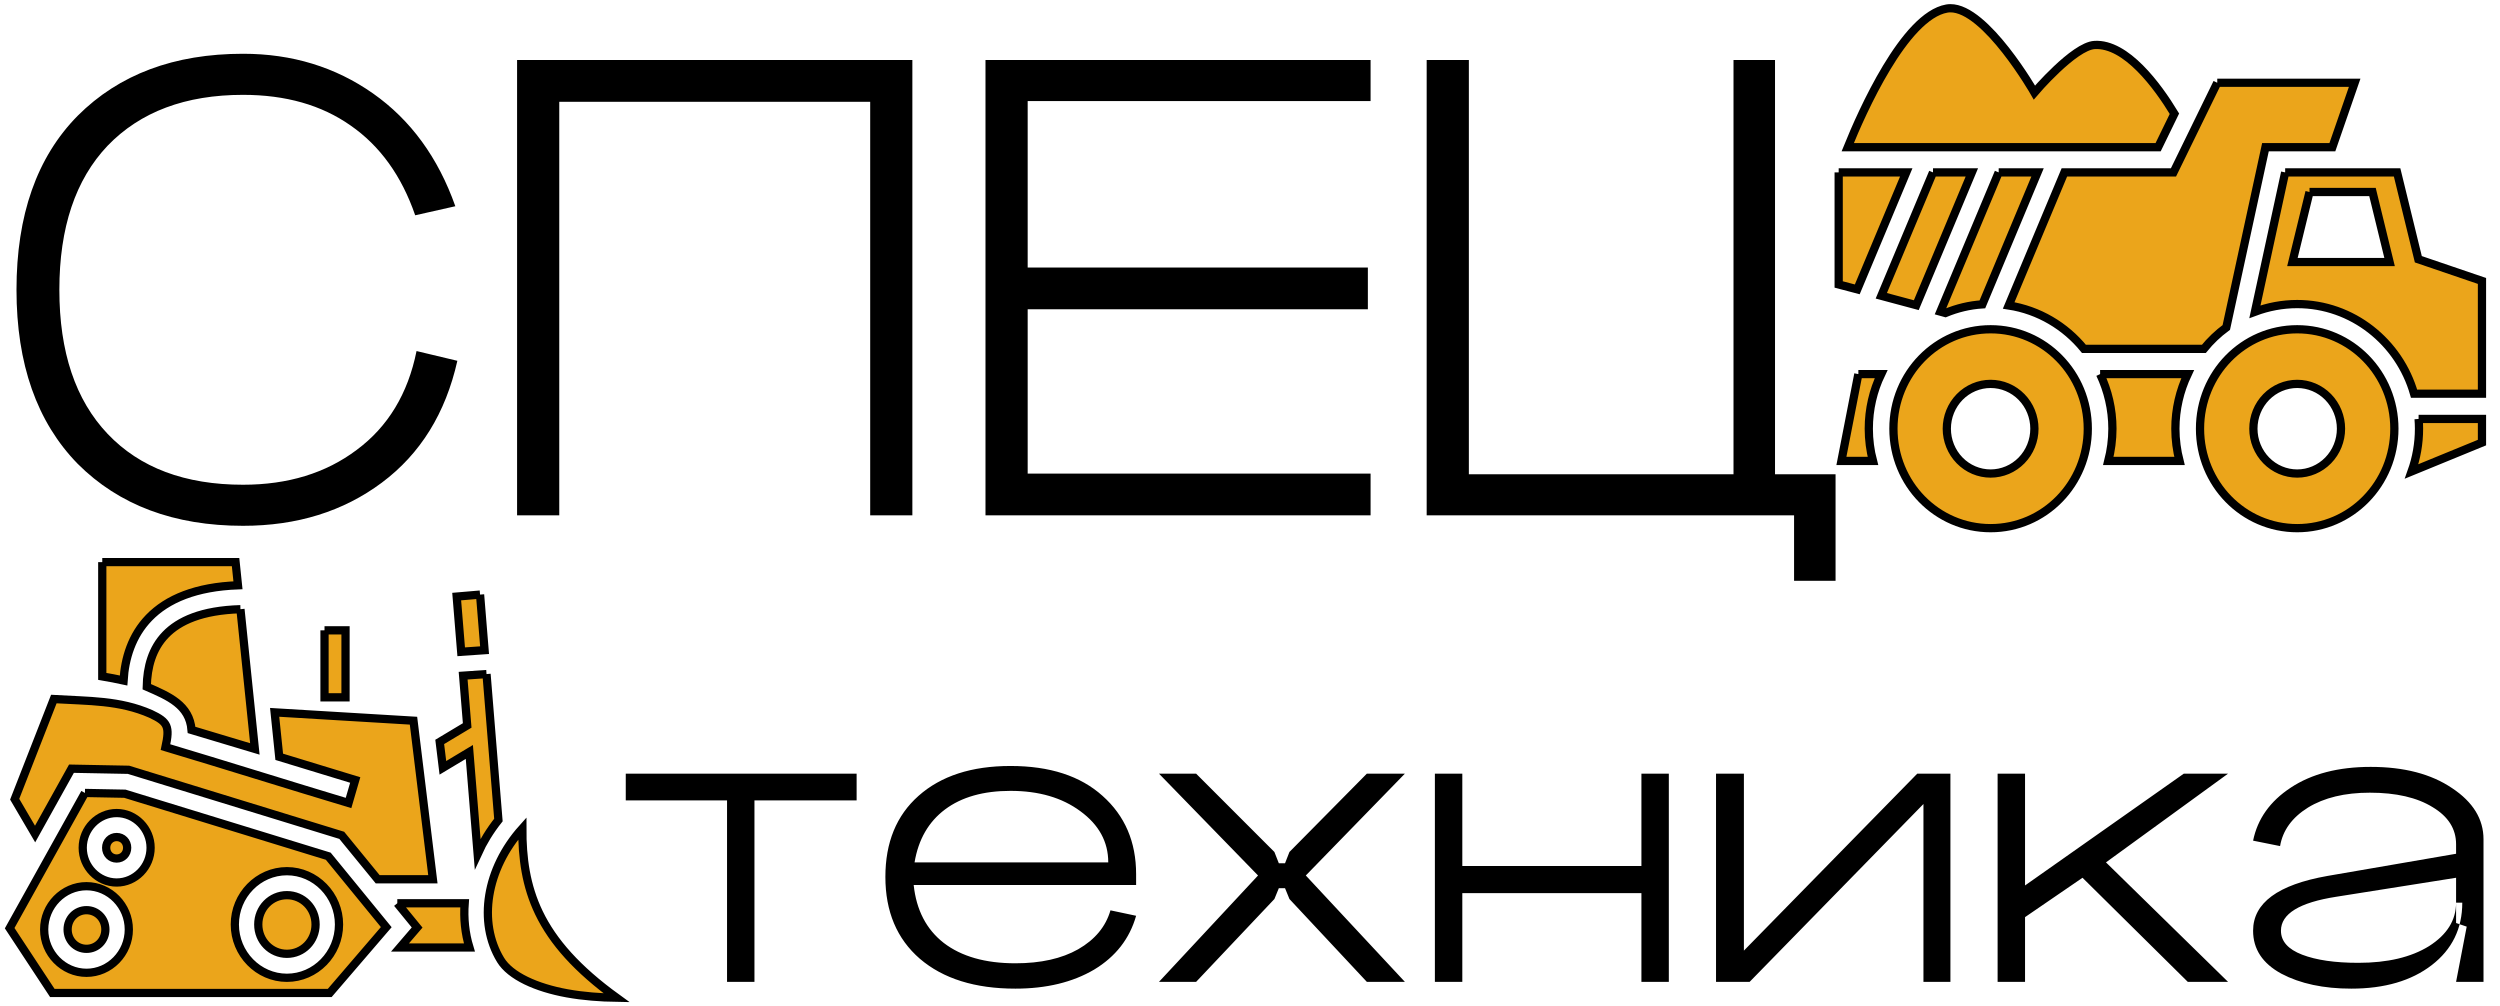 <?xml version="1.0" encoding="UTF-8"?> <svg xmlns="http://www.w3.org/2000/svg" viewBox="5723.914 4986.8 151.587 61"> <path fill="#EBA51B" fill-opacity="1" stroke="black" stroke-opacity="1" stroke-width="0.5" fill-rule="evenodd" id="tSvgc2ca592eea" d="M 5842.166 4987.3 C 5842.099 4987.3 5842.025 4987.308 5841.958 4987.319 C 5839.387 4987.77 5836.806 4993.61 5835.95 4995.725 C 5854.772 4995.725 5854.772 4995.725 5854.772 4995.725 C 5854.772 4995.725 5855.76 4993.695 5855.76 4993.695 C 5854.731 4991.996 5852.83 4989.418 5850.922 4989.527 C 5849.668 4989.595 5847.27 4992.412 5847.27 4992.412 C 5847.27 4992.412 5844.332 4987.274 5842.166 4987.3Z M 5858.357 4991.818 C 5855.702 4997.253 5855.702 4997.253 5855.702 4997.253 C 5855.702 4997.253 5849.087 4997.253 5849.087 4997.253 C 5849.087 4997.253 5845.71 5005.321 5845.71 5005.321 C 5847.535 5005.602 5849.146 5006.57 5850.274 5007.954 C 5857.544 5007.954 5857.544 5007.954 5857.544 5007.954 C 5857.942 5007.462 5858.399 5007.028 5858.905 5006.655 C 5861.279 4995.725 5861.279 4995.725 5861.279 4995.725 C 5861.279 4995.725 5865.337 4995.725 5865.337 4995.725 C 5865.337 4995.725 5866.689 4991.818 5866.689 4991.818 C 5866.689 4991.818 5858.357 4991.818 5858.357 4991.818 M 5835.402 4997.253 C 5835.402 5004.048 5835.402 5004.048 5835.402 5004.048 C 5835.402 5004.048 5836.529 5004.345 5836.529 5004.345 C 5836.529 5004.345 5839.499 4997.253 5839.499 4997.253 C 5839.499 4997.253 5835.402 4997.253 5835.402 4997.253 M 5841.121 4997.253 C 5837.986 5004.735 5837.986 5004.735 5837.986 5004.735 C 5837.986 5004.735 5840.108 5005.304 5840.108 5005.304 C 5840.108 5005.304 5843.477 4997.253 5843.477 4997.253 C 5843.477 4997.253 5841.121 4997.253 5841.121 4997.253 M 5845.104 4997.253 C 5841.567 5005.695 5841.567 5005.695 5841.567 5005.695 C 5841.567 5005.695 5841.874 5005.78 5841.874 5005.78 C 5842.573 5005.491 5843.328 5005.304 5844.116 5005.254 C 5847.461 4997.253 5847.461 4997.253 5847.461 4997.253 C 5847.461 4997.253 5845.104 4997.253 5845.104 4997.253 M 5862.474 4997.253 C 5860.64 5005.704 5860.64 5005.704 5860.64 5005.704 C 5861.436 5005.406 5862.308 5005.237 5863.204 5005.237 C 5866.548 5005.237 5869.395 5007.538 5870.291 5010.672 C 5874.408 5010.672 5874.408 5010.672 5874.408 5010.672 C 5874.408 5010.672 5874.408 5003.835 5874.408 5003.835 C 5874.408 5003.835 5870.549 5002.519 5870.549 5002.519 C 5870.549 5002.519 5869.262 4997.253 5869.262 4997.253 C 5869.262 4997.253 5866.383 4997.253 5866.383 4997.253 C 5866.383 4997.253 5862.474 4997.253 5862.474 4997.253 M 5863.951 4998.442 C 5867.769 4998.442 5867.769 4998.442 5867.769 4998.442 C 5867.769 4998.442 5868.806 5002.689 5868.806 5002.689 C 5868.806 5002.689 5862.914 5002.689 5862.914 5002.689 C 5862.914 5002.689 5863.81 4999.02 5863.81 4999.02 C 5863.81 4999.02 5863.951 4998.442 5863.951 4998.442 M 5844.614 5006.765 C 5841.351 5006.765 5838.722 5009.457 5838.722 5012.795 C 5838.722 5016.133 5841.351 5018.825 5844.614 5018.825 C 5847.876 5018.825 5850.507 5016.133 5850.507 5012.795 C 5850.507 5009.457 5847.876 5006.765 5844.614 5006.765Z M 5863.204 5006.765 C 5859.942 5006.765 5857.312 5009.457 5857.312 5012.795 C 5857.312 5016.133 5859.942 5018.825 5863.204 5018.825 C 5866.465 5018.825 5869.096 5016.133 5869.096 5012.795 C 5869.096 5009.457 5866.465 5006.765 5863.204 5006.765Z M 5836.595 5009.483 C 5835.567 5014.748 5835.567 5014.748 5835.567 5014.748 C 5835.567 5014.748 5837.479 5014.748 5837.479 5014.748 C 5837.316 5014.128 5837.228 5013.466 5837.228 5012.795 C 5837.228 5011.606 5837.498 5010.485 5837.978 5009.483 C 5836.595 5009.483 5836.595 5009.483 5836.595 5009.483 M 5851.253 5009.483 C 5851.726 5010.485 5852 5011.606 5852 5012.795 C 5852 5013.466 5851.909 5014.128 5851.751 5014.748 C 5856.067 5014.748 5856.067 5014.748 5856.067 5014.748 C 5855.909 5014.128 5855.818 5013.466 5855.818 5012.795 C 5855.818 5011.606 5856.092 5010.485 5856.565 5009.483 C 5851.253 5009.483 5851.253 5009.483 5851.253 5009.483 M 5844.614 5010.077 C 5845.318 5010.077 5845.994 5010.364 5846.492 5010.873 C 5846.99 5011.383 5847.27 5012.074 5847.27 5012.795 C 5847.27 5013.516 5846.99 5014.207 5846.492 5014.717 C 5845.994 5015.227 5845.318 5015.513 5844.614 5015.513 C 5843.91 5015.513 5843.234 5015.227 5842.736 5014.717 C 5842.238 5014.207 5841.958 5013.516 5841.958 5012.795 C 5841.958 5012.074 5842.238 5011.383 5842.736 5010.873 C 5843.234 5010.364 5843.91 5010.077 5844.614 5010.077Z M 5863.204 5010.077 C 5863.909 5010.077 5864.584 5010.364 5865.082 5010.873 C 5865.58 5011.383 5865.86 5012.074 5865.86 5012.795 C 5865.86 5013.516 5865.58 5014.207 5865.082 5014.717 C 5864.584 5015.227 5863.909 5015.513 5863.204 5015.513 C 5862.5 5015.513 5861.824 5015.227 5861.326 5014.717 C 5860.828 5014.207 5860.548 5013.516 5860.548 5012.795 C 5860.548 5012.074 5860.828 5011.383 5861.326 5010.873 C 5861.824 5010.364 5862.5 5010.077 5863.204 5010.077Z M 5870.565 5012.201 C 5870.582 5012.396 5870.59 5012.591 5870.59 5012.795 C 5870.59 5013.704 5870.432 5014.57 5870.142 5015.385 C 5874.408 5013.636 5874.408 5013.636 5874.408 5013.636 C 5874.408 5013.636 5874.408 5012.201 5874.408 5012.201 C 5874.408 5012.201 5870.565 5012.201 5870.565 5012.201"></path> <path fill="#EBA51B" fill-opacity="1" stroke="black" stroke-opacity="1" stroke-width="0.5" fill-rule="evenodd" id="tSvgfc3ea87ca6" d="M 5730.115 5020.883 C 5730.115 5027.813 5730.115 5027.813 5730.115 5027.813 C 5730.548 5027.887 5730.981 5027.968 5731.405 5028.061 C 5731.488 5026.719 5731.904 5025.336 5732.947 5024.258 C 5734.053 5023.114 5735.799 5022.383 5738.343 5022.288 C 5738.198 5020.883 5738.198 5020.883 5738.198 5020.883 C 5738.198 5020.883 5730.115 5020.883 5730.115 5020.883 M 5753.022 5022.853 C 5751.605 5022.974 5751.605 5022.974 5751.605 5022.974 C 5751.605 5022.974 5751.878 5026.321 5751.878 5026.321 C 5751.878 5026.321 5753.296 5026.223 5753.296 5026.223 C 5753.296 5026.223 5753.022 5022.853 5753.022 5022.853 M 5738.493 5023.739 C 5736.137 5023.808 5734.764 5024.447 5733.957 5025.281 C 5733.142 5026.124 5732.836 5027.238 5732.812 5028.438 C 5734.146 5029.02 5735.408 5029.548 5735.529 5031.06 C 5739.367 5032.211 5739.367 5032.211 5739.367 5032.211 C 5739.367 5032.211 5738.493 5023.739 5738.493 5023.739 M 5743.591 5025.02 C 5743.591 5029.082 5743.591 5029.082 5743.591 5029.082 C 5743.591 5029.082 5744.865 5029.082 5744.865 5029.082 C 5744.865 5029.082 5744.865 5025.02 5744.865 5025.02 C 5744.865 5025.02 5743.591 5025.02 5743.591 5025.02 M 5753.414 5027.672 C 5751.996 5027.77 5751.996 5027.77 5751.996 5027.77 C 5751.996 5027.77 5752.242 5030.787 5752.242 5030.787 C 5752.242 5030.787 5750.576 5031.786 5750.576 5031.786 C 5750.576 5031.786 5750.768 5033.357 5750.768 5033.357 C 5750.768 5033.357 5752.372 5032.394 5752.372 5032.394 C 5752.372 5032.394 5752.876 5038.57 5752.876 5038.57 C 5753.202 5037.856 5753.623 5037.167 5754.135 5036.522 C 5753.414 5027.672 5753.414 5027.672 5753.414 5027.672 M 5727.178 5029.187 C 5724.804 5035.26 5724.804 5035.26 5724.804 5035.26 C 5724.804 5035.26 5726.042 5037.371 5726.042 5037.371 C 5726.042 5037.371 5728.247 5033.409 5728.247 5033.409 C 5728.247 5033.409 5731.706 5033.476 5731.706 5033.476 C 5731.706 5033.476 5744.636 5037.45 5744.636 5037.45 C 5744.636 5037.45 5746.815 5040.114 5746.815 5040.114 C 5746.815 5040.114 5750.161 5040.114 5750.161 5040.114 C 5750.161 5040.114 5748.986 5030.499 5748.986 5030.499 C 5748.986 5030.499 5740.567 5029.993 5740.567 5029.993 C 5740.567 5029.993 5740.845 5032.689 5740.845 5032.689 C 5740.845 5032.689 5745.453 5034.095 5745.453 5034.095 C 5745.453 5034.095 5745.047 5035.489 5745.047 5035.489 C 5741.364 5034.382 5737.6 5033.194 5733.949 5032.102 C 5734.219 5030.853 5734.097 5030.575 5733.055 5030.087 C 5731.156 5029.255 5729.303 5029.315 5727.178 5029.187Z M 5729.064 5034.88 C 5724.5 5043.08 5724.5 5043.08 5724.5 5043.08 C 5724.5 5043.08 5727.087 5047.009 5727.087 5047.009 C 5727.087 5047.009 5743.906 5047.009 5743.906 5047.009 C 5743.906 5047.009 5747.335 5043.017 5747.335 5043.017 C 5747.335 5043.017 5743.819 5038.717 5743.819 5038.717 C 5743.819 5038.717 5731.484 5034.927 5731.484 5034.927 C 5731.484 5034.927 5729.064 5034.88 5729.064 5034.88 M 5730.988 5036.099 C 5732.116 5036.099 5733.046 5037.05 5733.046 5038.205 C 5733.046 5039.359 5732.116 5040.311 5730.988 5040.311 C 5729.86 5040.311 5728.93 5039.359 5728.93 5038.205 C 5728.93 5037.05 5729.86 5036.099 5730.988 5036.099Z M 5755.585 5037.032 C 5753.389 5039.483 5752.88 5042.723 5754.265 5045.004 C 5754.859 5045.984 5756.45 5046.695 5758.295 5047.029 C 5759.293 5047.21 5760.338 5047.285 5761.302 5047.3 C 5758.916 5045.571 5757.44 5043.907 5756.595 5042.153 C 5755.802 5040.505 5755.579 5038.821 5755.585 5037.032Z M 5730.988 5037.553 C 5730.628 5037.553 5730.351 5037.836 5730.351 5038.205 C 5730.351 5038.573 5730.628 5038.857 5730.988 5038.857 C 5731.348 5038.857 5731.625 5038.573 5731.625 5038.205 C 5731.625 5037.836 5731.348 5037.553 5730.988 5037.553Z M 5741.311 5039.624 C 5743.047 5039.624 5744.47 5041.08 5744.47 5042.856 C 5744.47 5044.633 5743.047 5046.088 5741.311 5046.088 C 5739.575 5046.088 5738.153 5044.633 5738.153 5042.856 C 5738.153 5041.08 5739.575 5039.624 5741.311 5039.624Z M 5729.158 5040.534 C 5730.567 5040.534 5731.725 5041.718 5731.725 5043.16 C 5731.725 5044.602 5730.568 5045.786 5729.159 5045.786 C 5727.75 5045.786 5726.592 5044.602 5726.592 5043.16 C 5726.592 5041.718 5727.75 5040.534 5729.158 5040.534Z M 5741.311 5041.078 C 5740.344 5041.078 5739.574 5041.866 5739.574 5042.856 C 5739.574 5043.847 5740.344 5044.634 5741.311 5044.634 C 5742.279 5044.634 5743.049 5043.847 5743.049 5042.856 C 5743.049 5041.866 5742.279 5041.078 5741.311 5041.078Z M 5748.004 5041.569 C 5749.207 5043.04 5749.207 5043.04 5749.207 5043.04 C 5749.207 5043.04 5748.167 5044.251 5748.167 5044.251 C 5748.167 5044.251 5752.377 5044.251 5752.377 5044.251 C 5752.114 5043.391 5752.022 5042.484 5752.089 5041.569 C 5748.004 5041.569 5748.004 5041.569 5748.004 5041.569 M 5729.158 5041.988 C 5728.518 5041.988 5728.014 5042.504 5728.014 5043.16 C 5728.014 5043.816 5728.518 5044.332 5729.159 5044.332 C 5729.799 5044.332 5730.304 5043.816 5730.304 5043.16 C 5730.304 5042.504 5729.799 5041.988 5729.158 5041.988Z"></path> <path fill="black" fill-opacity="1" stroke="" stroke-opacity="1" stroke-width="1" fill-rule="evenodd" id="tSvg32796aea94" d="M 5751.523 4999.305 C 5749.089 4999.854 5749.089 4999.854 5749.089 4999.854 C 5748.264 4997.462 5746.957 4995.646 5745.17 4994.408 C 5743.409 4993.17 5741.237 4992.551 5738.651 4992.551 C 5735.159 4992.551 5732.422 4993.578 5730.442 4995.632 C 5728.489 4997.687 5727.513 5000.6 5727.513 5004.371 C 5727.513 5008.142 5728.489 5011.055 5730.442 5013.11 C 5732.395 5015.164 5735.131 5016.192 5738.651 5016.192 C 5741.374 5016.192 5743.671 5015.488 5745.541 5014.081 C 5747.439 5012.674 5748.649 5010.675 5749.171 5008.086 C 5751.646 5008.677 5751.646 5008.677 5751.646 5008.677 C 5750.931 5011.857 5749.405 5014.32 5747.067 5016.065 C 5744.73 5017.81 5741.924 5018.682 5738.651 5018.682 C 5734.471 5018.682 5731.13 5017.43 5728.627 5014.925 C 5726.152 5012.392 5724.914 5008.874 5724.914 5004.371 C 5724.914 4999.84 5726.152 4996.322 5728.627 4993.817 C 5731.13 4991.312 5734.471 4990.06 5738.651 4990.06 C 5741.622 4990.06 5744.248 4990.862 5746.531 4992.466 C 5748.814 4994.07 5750.477 4996.35 5751.523 4999.305Z M 5755.267 4990.44 C 5779.235 4990.44 5779.235 4990.44 5779.235 4990.44 C 5779.235 4990.44 5779.235 5018.049 5779.235 5018.049 C 5779.235 5018.049 5776.678 5018.049 5776.678 5018.049 C 5776.678 5018.049 5776.678 4992.973 5776.678 4992.973 C 5776.678 4992.973 5757.825 4992.973 5757.825 4992.973 C 5757.825 4992.973 5757.825 5018.049 5757.825 5018.049 C 5757.825 5018.049 5755.267 5018.049 5755.267 5018.049 C 5755.267 5018.049 5755.267 4990.44 5755.267 4990.44 M 5783.669 4990.44 C 5807.019 4990.44 5807.019 4990.44 5807.019 4990.44 C 5807.019 4990.44 5807.019 4992.93 5807.019 4992.93 C 5807.019 4992.93 5786.227 4992.93 5786.227 4992.93 C 5786.227 4992.93 5786.227 5003.02 5786.227 5003.02 C 5786.227 5003.02 5806.854 5003.02 5806.854 5003.02 C 5806.854 5003.02 5806.854 5005.553 5806.854 5005.553 C 5806.854 5005.553 5786.227 5005.553 5786.227 5005.553 C 5786.227 5005.553 5786.227 5015.516 5786.227 5015.516 C 5786.227 5015.516 5807.019 5015.516 5807.019 5015.516 C 5807.019 5015.516 5807.019 5018.049 5807.019 5018.049 C 5807.019 5018.049 5783.669 5018.049 5783.669 5018.049 C 5783.669 5018.049 5783.669 4990.44 5783.669 4990.44 M 5810.42 5018.049 C 5810.42 4990.44 5810.42 4990.44 5810.42 4990.44 C 5810.42 4990.44 5812.978 4990.44 5812.978 4990.44 C 5812.978 4990.44 5812.978 5015.558 5812.978 5015.558 C 5812.978 5015.558 5829.025 5015.558 5829.025 5015.558 C 5829.025 5015.558 5829.025 4990.44 5829.025 4990.44 C 5829.025 4990.44 5831.542 4990.44 5831.542 4990.44 C 5831.542 4990.44 5831.542 5015.558 5831.542 5015.558 C 5831.542 5015.558 5835.213 5015.558 5835.213 5015.558 C 5835.213 5015.558 5835.213 5022.017 5835.213 5022.017 C 5835.213 5022.017 5832.697 5022.017 5832.697 5022.017 C 5832.697 5022.017 5832.697 5018.049 5832.697 5018.049 C 5832.697 5018.049 5810.42 5018.049 5810.42 5018.049"></path> <path fill="black" fill-opacity="1" stroke="" stroke-opacity="1" stroke-width="1" fill-rule="evenodd" id="tSvgb70d183ef7" d="M 5761.857 5033.711 C 5775.855 5033.711 5775.855 5033.711 5775.855 5033.711 C 5775.855 5033.711 5775.855 5035.33 5775.855 5035.33 C 5775.855 5035.33 5769.66 5035.33 5769.66 5035.33 C 5769.66 5035.33 5769.66 5046.334 5769.66 5046.334 C 5769.66 5046.334 5767.998 5046.334 5767.998 5046.334 C 5767.998 5046.334 5767.998 5035.33 5767.998 5035.33 C 5767.998 5035.33 5761.857 5035.33 5761.857 5035.33 C 5761.857 5035.33 5761.857 5033.711 5761.857 5033.711 M 5779.315 5040.462 C 5779.476 5041.98 5780.083 5043.151 5781.138 5043.974 C 5782.211 5044.797 5783.659 5045.209 5785.482 5045.209 C 5787.02 5045.209 5788.289 5044.925 5789.29 5044.358 C 5790.309 5043.773 5790.961 5042.986 5791.247 5041.998 C 5792.802 5042.328 5792.802 5042.328 5792.802 5042.328 C 5792.409 5043.718 5791.56 5044.807 5790.255 5045.593 C 5788.95 5046.361 5787.359 5046.746 5785.482 5046.746 C 5783.033 5046.746 5781.102 5046.142 5779.69 5044.934 C 5778.296 5043.727 5777.599 5042.071 5777.599 5039.968 C 5777.599 5037.882 5778.269 5036.245 5779.61 5035.056 C 5780.968 5033.849 5782.827 5033.245 5785.187 5033.245 C 5787.565 5033.245 5789.424 5033.849 5790.765 5035.056 C 5792.123 5036.263 5792.802 5037.846 5792.802 5039.803 C 5792.802 5040.462 5792.802 5040.462 5792.802 5040.462 C 5792.802 5040.462 5779.315 5040.462 5779.315 5040.462 M 5779.368 5039.09 C 5791.113 5039.09 5791.113 5039.09 5791.113 5039.09 C 5791.113 5037.846 5790.55 5036.812 5789.424 5035.989 C 5788.315 5035.166 5786.903 5034.754 5785.187 5034.754 C 5783.542 5034.754 5782.22 5035.129 5781.218 5035.879 C 5780.217 5036.629 5779.601 5037.699 5779.368 5039.09Z M 5802.099 5038.459 C 5806.792 5033.711 5806.792 5033.711 5806.792 5033.711 C 5806.792 5033.711 5809.098 5033.711 5809.098 5033.711 C 5809.098 5033.711 5803.091 5039.885 5803.091 5039.885 C 5803.091 5039.885 5809.098 5046.334 5809.098 5046.334 C 5809.098 5046.334 5806.792 5046.334 5806.792 5046.334 C 5806.792 5046.334 5802.099 5041.312 5802.099 5041.312 C 5802.099 5041.312 5801.831 5040.654 5801.831 5040.654 C 5801.831 5040.654 5801.456 5040.654 5801.456 5040.654 C 5801.456 5040.654 5801.187 5041.312 5801.187 5041.312 C 5801.187 5041.312 5796.441 5046.334 5796.441 5046.334 C 5796.441 5046.334 5794.189 5046.334 5794.189 5046.334 C 5794.189 5046.334 5800.195 5039.885 5800.195 5039.885 C 5800.195 5039.885 5794.189 5033.711 5794.189 5033.711 C 5794.189 5033.711 5796.441 5033.711 5796.441 5033.711 C 5796.441 5033.711 5801.187 5038.459 5801.187 5038.459 C 5801.187 5038.459 5801.456 5039.145 5801.456 5039.145 C 5801.456 5039.145 5801.831 5039.145 5801.831 5039.145 C 5801.831 5039.145 5802.099 5038.459 5802.099 5038.459 M 5810.918 5033.711 C 5812.581 5033.711 5812.581 5033.711 5812.581 5033.711 C 5812.581 5033.711 5812.581 5039.309 5812.581 5039.309 C 5812.581 5039.309 5823.441 5039.309 5823.441 5039.309 C 5823.441 5039.309 5823.441 5033.711 5823.441 5033.711 C 5823.441 5033.711 5825.103 5033.711 5825.103 5033.711 C 5825.103 5033.711 5825.103 5046.334 5825.103 5046.334 C 5825.103 5046.334 5823.441 5046.334 5823.441 5046.334 C 5823.441 5046.334 5823.441 5040.956 5823.441 5040.956 C 5823.441 5040.956 5812.581 5040.956 5812.581 5040.956 C 5812.581 5040.956 5812.581 5046.334 5812.581 5046.334 C 5812.581 5046.334 5810.918 5046.334 5810.918 5046.334 C 5810.918 5046.334 5810.918 5033.711 5810.918 5033.711 M 5829.655 5033.711 C 5829.655 5044.441 5829.655 5044.441 5829.655 5044.441 C 5829.655 5044.441 5840.166 5033.711 5840.166 5033.711 C 5840.166 5033.711 5842.177 5033.711 5842.177 5033.711 C 5842.177 5033.711 5842.177 5046.334 5842.177 5046.334 C 5842.177 5046.334 5840.542 5046.334 5840.542 5046.334 C 5840.542 5046.334 5840.542 5035.55 5840.542 5035.55 C 5840.542 5035.55 5830.003 5046.334 5830.003 5046.334 C 5830.003 5046.334 5827.965 5046.334 5827.965 5046.334 C 5827.965 5046.334 5827.965 5033.711 5827.965 5033.711 C 5827.965 5033.711 5829.655 5033.711 5829.655 5033.711 M 5845.039 5033.711 C 5846.702 5033.711 5846.702 5033.711 5846.702 5033.711 C 5846.702 5033.711 5846.702 5040.489 5846.702 5040.489 C 5846.702 5040.489 5856.328 5033.711 5856.328 5033.711 C 5856.328 5033.711 5859.01 5033.711 5859.01 5033.711 C 5859.01 5033.711 5851.609 5039.09 5851.609 5039.09 C 5851.609 5039.09 5859.01 5046.334 5859.01 5046.334 C 5859.01 5046.334 5856.569 5046.334 5856.569 5046.334 C 5856.569 5046.334 5850.187 5040.023 5850.187 5040.023 C 5850.187 5040.023 5846.702 5042.41 5846.702 5042.41 C 5846.702 5042.41 5846.702 5046.334 5846.702 5046.334 C 5846.702 5046.334 5845.039 5046.334 5845.039 5046.334 C 5845.039 5046.334 5845.039 5033.711 5845.039 5033.711 M 5862.219 5043.233 C 5862.219 5043.874 5862.649 5044.358 5863.507 5044.688 C 5864.365 5045.017 5865.5 5045.181 5866.912 5045.181 C 5868.682 5045.181 5870.112 5044.843 5871.202 5044.166 C 5872.293 5043.471 5872.838 5042.593 5872.838 5041.532 C 5873.214 5041.532 5873.214 5041.532 5873.214 5041.532 C 5873.214 5043.105 5872.597 5044.368 5871.363 5045.319 C 5870.13 5046.27 5868.503 5046.746 5866.483 5046.746 C 5864.802 5046.746 5863.39 5046.444 5862.246 5045.84 C 5861.102 5045.218 5860.53 5044.349 5860.53 5043.233 C 5860.53 5041.55 5862.032 5040.444 5865.035 5039.913 C 5872.838 5038.568 5872.838 5038.568 5872.838 5038.568 C 5872.838 5038.568 5872.838 5040.023 5872.838 5040.023 C 5872.838 5040.023 5865.571 5041.175 5865.571 5041.175 C 5863.337 5041.523 5862.219 5042.209 5862.219 5043.233Z M 5874.501 5046.334 C 5872.838 5046.334 5872.838 5046.334 5872.838 5046.334 C 5872.838 5046.334 5873.482 5042.986 5873.482 5042.986 C 5873.482 5042.986 5872.838 5042.767 5872.838 5042.767 C 5872.838 5042.767 5872.838 5037.992 5872.838 5037.992 C 5872.838 5037.059 5872.364 5036.309 5871.417 5035.742 C 5870.469 5035.156 5869.2 5034.864 5867.609 5034.864 C 5866.09 5034.864 5864.838 5035.166 5863.855 5035.769 C 5862.89 5036.373 5862.327 5037.151 5862.166 5038.102 C 5860.53 5037.773 5860.53 5037.773 5860.53 5037.773 C 5860.798 5036.455 5861.558 5035.385 5862.809 5034.562 C 5864.078 5033.721 5865.696 5033.3 5867.663 5033.3 C 5869.683 5033.3 5871.327 5033.729 5872.597 5034.589 C 5873.866 5035.431 5874.501 5036.465 5874.501 5037.69 C 5874.501 5046.334 5874.501 5046.334 5874.501 5046.334"></path> <defs> </defs> </svg> 
